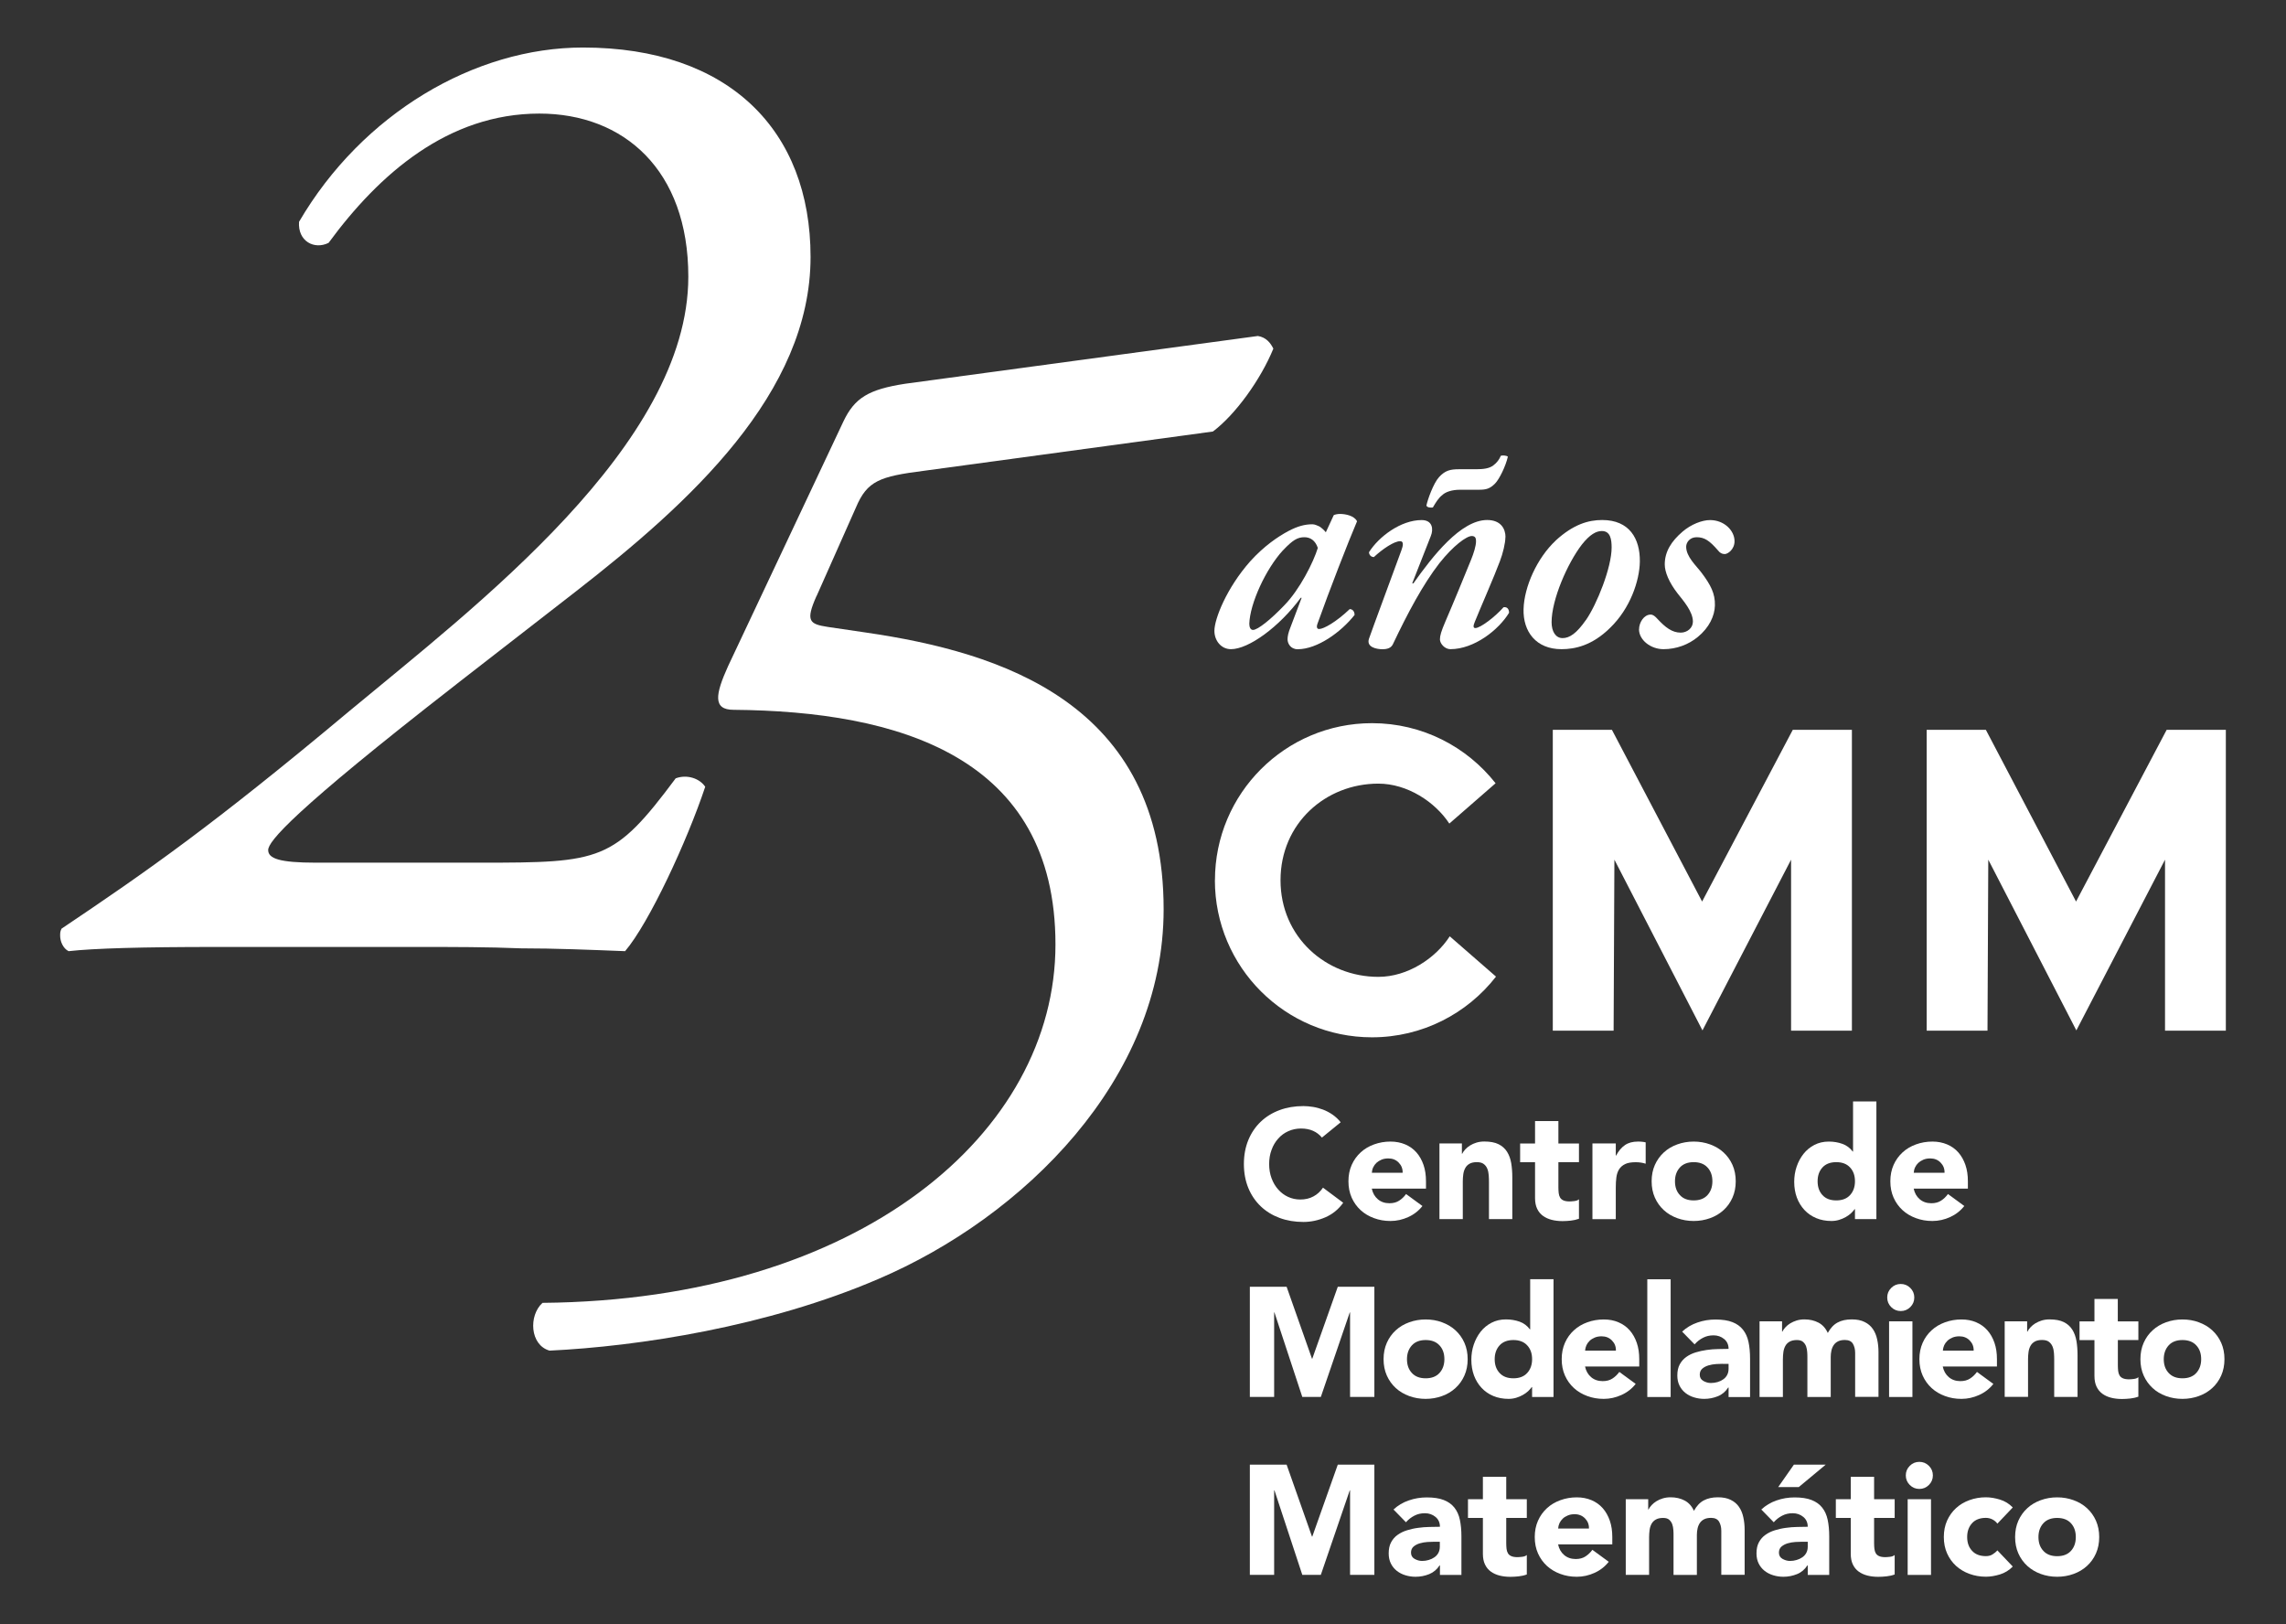 <?xml version="1.0" encoding="UTF-8"?>
<svg id="logo" xmlns="http://www.w3.org/2000/svg" viewBox="0 0 380 270">
  <rect x="0" y="0" width="380" height="270" fill="#333333" stroke="none"/>
  <defs>
    <style>
      .cls-1 {
        fill: #fff;
      }
    </style>
  </defs>
  <g>
    <path class="cls-1" d="M221.71,85.63c.2-.1.61-.2,1.02-.2.97,0,2.39.3,2.85,1.22-1.42,3.31-4.68,11.7-6.56,16.99-.25.66-.05.92.25.92.76,0,2.85-1.17,5.09-3.31.41,0,.81.31.81.97-2.24,2.85-6.2,5.7-9.46,5.7-1.22,0-1.68-1.02-1.68-1.63,0-.51.1-1.07.51-2.09l1.83-4.83h-.15c-3.56,4.83-8.65,8.54-11.6,8.54-1.63,0-2.75-1.42-2.75-3.05,0-1.98,2.03-7.12,5.95-11.55,2.29-2.54,4.63-4.12,6.36-5.04,1.53-.81,2.75-1.12,3.97-1.12.41,0,.81.2,1.17.36.25.15.76.56,1.07.97l1.32-2.85ZM213.26,91.48c-2.85,3.1-5.49,8.85-5.59,12.21,0,.56.2,1.02.61,1.02.81,0,3-1.78,5.19-4.07,2.59-2.64,4.88-7.22,5.59-9.56-.41-1.22-1.22-1.78-2.24-1.78-1.12,0-1.93.46-3.56,2.19Z"/>
    <path class="cls-1" d="M250.24,89.29c0,.97-.41,2.7-.92,4.02-.92,2.49-3.36,8.04-4.17,10.07-.25.61-.31,1.02.1,1.02.81,0,3.25-1.83,4.68-3.46.61-.1.92.31.92.92-1.73,2.85-5.8,6.05-9.76,6.05-.92,0-1.73-.92-1.73-1.63,0-.61.2-1.32.92-3,1.32-3.05,3.05-7.27,4.27-10.27.41-1.02.81-2.24.81-3.05,0-.46-.1-.86-.71-.86-.86,0-3.05,1.58-5.39,4.53-2.75,3.56-5.24,8.24-7.73,13.48-.3.61-.92.81-1.73.81-.92,0-2.7-.31-2.24-1.73.2-.66,4.88-13.27,5.39-14.7.31-.81.41-1.53-.2-1.53-1.02,0-2.95,1.32-4.37,2.64-.51,0-.81-.41-.81-.81,1.63-2.59,5.29-5.34,8.75-5.34,1.83,0,1.98,1.53,1.53,2.64l-3.1,7.88h.2c3.2-4.53,7.88-10.53,12.26-10.53,2.24,0,3.05,1.42,3.05,2.85ZM245.31,78c1.22,0,2.24-.1,2.95-.66.56-.41.97-.97,1.22-1.58.25-.1.97-.05,1.17.15-.36,1.58-1.42,3.76-2.14,4.48-.86.86-1.47,1.02-2.7,1.02h-3.1c-1.37,0-2.44.36-3,.92-.51.36-1.07,1.22-1.53,2.03-.46.05-.92,0-1.07-.31.2-1.02,1.17-3.71,2.09-4.73,1.02-1.12,1.88-1.32,3.31-1.32h2.8Z"/>
    <path class="cls-1" d="M258.6,89.85c2.95-2.7,5.44-3.41,7.73-3.41,4.53,0,6.31,3.1,6.26,6.92-.05,3.15-1.58,7.78-4.98,11.04-2.95,2.9-5.8,3.51-8.04,3.51-4.27,0-6.41-2.95-6.31-6.66.1-3.71,2.24-8.49,5.34-11.39ZM263.63,103.07c1.83-2.64,4.27-8.75,4.27-12.05,0-1.37-.2-2.75-1.63-2.75-.92,0-1.98.56-3.31,2.24-2.39,3.1-5.04,9.15-5.04,12.92,0,1.53.66,2.64,1.83,2.64s2.34-.81,3.87-3Z"/>
    <path class="cls-1" d="M272.46,104.6c0-1.12.81-2.44,1.93-2.44.41,0,.76.31,1.12.71,1.32,1.42,2.44,2.29,3.87,2.29,1.07,0,2.03-.76,2.03-1.83,0-1.68-1.58-3.46-2.54-4.68-1.42-1.83-2.14-3.56-2.14-4.83,0-2.14,1.12-3.87,2.95-5.44,1.42-1.22,3.25-1.93,4.58-1.93,2.34,0,4.07,1.73,4.07,3.51,0,1.37-1.12,2.14-1.63,2.14-.46,0-.81-.2-1.12-.61-1.42-1.63-2.24-2.19-3.56-2.19-1.12,0-1.73.86-1.73,1.58,0,1.68,1.68,3.15,2.59,4.37,1.48,1.98,2.24,3.41,2.19,5.39-.05,1.73-.92,3.66-2.85,5.24-1.53,1.27-3.56,2.03-5.7,2.03s-4.07-1.53-4.07-3.31Z"/>
  </g>
  <g>
    <path class="cls-1" d="M75.88,113.73c-27.33,21.26-31.3,26.16-31.3,27.57s1.87,2.1,7.94,2.1h27.33c20.09,0,22.19-.23,32.47-14.02,1.87-.7,3.97,0,4.91,1.4-3.04,9.11-9.34,22.66-13.32,27.33-5.84-.23-11.68-.47-17.29-.47-5.61-.23-11.21-.23-17.05-.23h-33.64c-12.38,0-20.32.23-24.53.7-.93-.47-1.4-1.64-1.4-2.57,0-.47,0-.7.23-1.17,14.25-9.58,25-17.05,47.89-36.21,20.79-17.29,56.3-44.15,56.3-72.18,0-17.75-10.75-27.1-24.76-27.1-15.18,0-26.63,10.04-35.04,21.49-2.34,1.17-5.14-.23-4.91-3.5,10.51-17.99,29.2-28.97,47.19-28.97,24.29,0,37.84,13.78,37.84,34.81,0,22.66-20.09,40.88-39.01,55.6l-19.86,15.42Z"/>
    <path class="cls-1" d="M135.73,99.07c-1.87,4.2-1.17,4.67,1.87,5.14l6.31.93c22.43,3.27,49.52,11.68,49.52,46.02,0,28.27-23.36,51.16-47.42,61.44-18.46,7.94-39.95,11.21-54.66,11.91-3.27-.93-3.5-5.84-1.17-7.94,52.8-.47,85.27-28.27,85.27-59.57s-26.16-38.78-53.5-39.01c-3.5,0-3.04-2.57-.93-7.24l19.16-40.65c1.87-3.97,4.21-5.37,10.28-6.31l58.64-7.94c1.4.23,2.1,1.17,2.57,2.1-2.1,5.14-6.31,10.98-10.05,13.78l-48.12,6.54c-7.24.93-9.34,1.64-11.21,6.07l-6.54,14.72Z"/>
  </g>
  <g>
    <polygon class="cls-1" points="258.12 171.32 258.12 121.32 267.95 121.32 282.94 149.86 298.01 121.32 307.84 121.32 307.84 171.32 297.73 171.32 297.73 142.9 283 171.28 268.36 142.9 268.23 171.32 258.12 171.32"/>
    <path class="cls-1" d="M201.96,146.32c0-14.42,11.69-26.11,26.11-26.11,8.34,0,15.76,3.91,20.54,9.99l-7.69,6.7c-2.37-3.6-6.97-6.64-11.8-6.64-8.75,0-16.26,6.59-16.26,16.06s7.58,16.06,16.26,16.06c4.87,0,9.51-3.08,11.87-6.74l7.69,6.7c-4.78,6.14-12.24,10.09-20.62,10.09-14.42,0-26.11-11.69-26.11-26.11"/>
    <polygon class="cls-1" points="320.27 171.32 320.27 121.32 330.11 121.32 345.1 149.86 360.16 121.32 370 121.32 370 171.32 359.89 171.32 359.89 142.9 345.15 171.28 330.51 142.9 330.38 171.32 320.27 171.32"/>
    <g>
      <path class="cls-1" d="M219.74,189.09c-.4-.48-.88-.85-1.46-1.11-.58-.26-1.25-.39-2.01-.39s-1.46.15-2.11.44c-.65.29-1.21.7-1.68,1.23-.48.53-.85,1.15-1.11,1.88-.27.72-.4,1.51-.4,2.35s.13,1.65.4,2.37c.27.72.63,1.34,1.1,1.86.47.53,1.01.94,1.64,1.23.63.29,1.31.44,2.03.44.83,0,1.56-.17,2.2-.52.64-.34,1.16-.83,1.58-1.45l3.36,2.51c-.78,1.09-1.76,1.89-2.95,2.41-1.19.52-2.42.78-3.67.78-1.43,0-2.75-.22-3.96-.67-1.21-.45-2.25-1.09-3.13-1.93-.88-.84-1.57-1.85-2.06-3.04-.49-1.19-.74-2.52-.74-3.99s.25-2.8.74-3.99c.49-1.19,1.18-2.2,2.06-3.04.88-.84,1.92-1.48,3.13-1.93,1.21-.45,2.53-.67,3.96-.67.52,0,1.06.05,1.62.14.56.09,1.11.25,1.66.45.54.21,1.06.48,1.57.83.5.35.95.77,1.35,1.27l-3.11,2.54Z"/>
      <path class="cls-1" d="M236.45,200.47c-.62.79-1.41,1.41-2.36,1.84-.95.43-1.93.65-2.95.65s-1.88-.16-2.73-.47c-.85-.31-1.6-.75-2.23-1.33-.63-.58-1.13-1.27-1.49-2.08-.36-.81-.54-1.72-.54-2.72s.18-1.91.54-2.72c.36-.81.86-1.5,1.49-2.08.63-.58,1.37-1.02,2.23-1.33.85-.31,1.76-.47,2.73-.47.9,0,1.71.16,2.45.47.73.31,1.35.75,1.86,1.33.51.58.9,1.27,1.18,2.08.28.81.41,1.72.41,2.72v1.22h-9.01c.16.74.49,1.33,1.01,1.77.52.44,1.16.66,1.92.66.64,0,1.18-.14,1.62-.43.44-.28.82-.65,1.15-1.1l2.72,1.99ZM233.16,194.94c.02-.66-.2-1.22-.65-1.68-.45-.47-1.03-.7-1.73-.7-.43,0-.81.07-1.14.21-.33.14-.61.32-.84.53-.23.22-.41.47-.54.75-.13.28-.2.58-.22.89h5.12Z"/>
      <path class="cls-1" d="M239.28,190.07h3.73v1.71h.05c.12-.24.29-.48.52-.73.22-.24.49-.46.8-.65.31-.19.66-.35,1.06-.47.4-.12.83-.18,1.29-.18.98,0,1.78.15,2.38.45.6.3,1.07.72,1.41,1.26.34.54.56,1.16.69,1.89.12.72.18,1.51.18,2.36v6.94h-3.88v-6.16c0-.36-.01-.74-.04-1.13-.03-.39-.1-.75-.23-1.07-.13-.33-.33-.6-.6-.8-.27-.21-.65-.31-1.15-.31s-.91.09-1.22.27c-.31.18-.55.42-.71.73-.16.3-.27.64-.32,1.02-.05.38-.08.78-.08,1.19v6.26h-3.88v-12.58Z"/>
      <path class="cls-1" d="M262.47,193.18h-3.42v4.19c0,.35.02.66.05.95.03.28.11.53.23.74.12.21.31.37.56.48.25.11.58.17,1,.17.21,0,.48-.02.82-.06.34-.04.59-.14.76-.3v3.24c-.43.15-.88.26-1.35.31-.47.05-.92.08-1.37.08-.66,0-1.26-.07-1.81-.21-.55-.14-1.03-.36-1.45-.66-.41-.3-.74-.69-.97-1.18-.23-.48-.35-1.07-.35-1.76v-5.98h-2.48v-3.11h2.48v-3.73h3.88v3.73h3.42v3.11Z"/>
      <path class="cls-1" d="M264.71,190.07h3.88v2.02h.05c.41-.78.91-1.36,1.48-1.75.57-.39,1.28-.58,2.15-.58.22,0,.45,0,.67.03.22.02.43.05.62.1v3.55c-.28-.09-.55-.15-.82-.19-.27-.04-.55-.06-.84-.06-.74,0-1.33.1-1.76.31-.43.21-.76.5-1,.87-.23.37-.38.82-.45,1.33-.07.52-.1,1.09-.1,1.71v5.25h-3.88v-12.58Z"/>
      <path class="cls-1" d="M274.55,196.36c0-1,.18-1.91.54-2.72.36-.81.86-1.5,1.49-2.08.63-.58,1.37-1.02,2.23-1.33.85-.31,1.76-.47,2.73-.47s1.88.16,2.73.47c.85.31,1.6.75,2.23,1.33.63.58,1.13,1.27,1.49,2.08.36.81.54,1.72.54,2.72s-.18,1.91-.54,2.72c-.36.81-.86,1.51-1.49,2.08-.63.58-1.37,1.02-2.23,1.33-.85.31-1.76.47-2.73.47s-1.88-.16-2.73-.47c-.85-.31-1.6-.75-2.23-1.33-.63-.58-1.13-1.27-1.49-2.08-.36-.81-.54-1.72-.54-2.72ZM278.43,196.36c0,.95.27,1.72.82,2.3.54.59,1.31.88,2.29.88s1.75-.29,2.29-.88c.54-.59.82-1.35.82-2.3s-.27-1.72-.82-2.3c-.54-.59-1.31-.88-2.29-.88s-1.75.29-2.29.88c-.54.59-.82,1.35-.82,2.3Z"/>
      <path class="cls-1" d="M311.92,202.65h-3.57v-1.66h-.05c-.15.22-.36.45-.61.69-.25.23-.54.44-.88.63-.34.19-.71.35-1.11.47-.41.12-.82.18-1.26.18-.93,0-1.78-.16-2.54-.48-.76-.32-1.41-.77-1.95-1.35-.54-.58-.96-1.26-1.26-2.06-.29-.79-.44-1.66-.44-2.61,0-.88.13-1.72.4-2.52.27-.8.65-1.51,1.14-2.13.49-.62,1.09-1.12,1.8-1.49.71-.37,1.51-.56,2.41-.56.81,0,1.57.13,2.26.38.7.25,1.27.68,1.72,1.28h.05v-8.33h3.88v19.57ZM308.35,196.36c0-.95-.27-1.72-.82-2.3-.54-.59-1.31-.88-2.29-.88s-1.75.29-2.29.88c-.54.59-.81,1.35-.81,2.3s.27,1.72.81,2.3c.54.59,1.31.88,2.29.88s1.75-.29,2.29-.88c.54-.59.82-1.35.82-2.3Z"/>
      <path class="cls-1" d="M326.52,200.47c-.62.79-1.41,1.41-2.35,1.84-.95.43-1.93.65-2.95.65s-1.88-.16-2.73-.47c-.85-.31-1.6-.75-2.23-1.33-.63-.58-1.13-1.27-1.49-2.08-.36-.81-.54-1.72-.54-2.72s.18-1.91.54-2.72c.36-.81.86-1.5,1.49-2.08.63-.58,1.37-1.02,2.23-1.33.85-.31,1.76-.47,2.73-.47.9,0,1.71.16,2.45.47.73.31,1.35.75,1.86,1.33.51.58.9,1.27,1.18,2.08.28.81.41,1.72.41,2.72v1.22h-9.01c.16.74.49,1.33,1.01,1.77.52.44,1.16.66,1.92.66.64,0,1.18-.14,1.62-.43.44-.28.82-.65,1.15-1.1l2.72,1.99ZM323.24,194.94c.02-.66-.2-1.22-.65-1.68-.45-.47-1.03-.7-1.73-.7-.43,0-.81.07-1.14.21-.33.14-.61.32-.84.53-.23.22-.41.47-.54.75-.13.28-.2.58-.22.89h5.12Z"/>
      <path class="cls-1" d="M207.76,213.89h6.11l4.22,11.96h.05l4.24-11.96h6.08v18.32h-4.04v-14.05h-.05l-4.81,14.05h-3.08l-4.63-14.05h-.05v14.05h-4.04v-18.32Z"/>
      <path class="cls-1" d="M229.99,225.93c0-1,.18-1.91.54-2.72.36-.81.86-1.51,1.49-2.08.63-.58,1.37-1.02,2.23-1.33.85-.31,1.76-.47,2.73-.47s1.88.15,2.73.47c.85.31,1.6.75,2.23,1.33.63.58,1.13,1.27,1.49,2.08.36.81.54,1.72.54,2.72s-.18,1.91-.54,2.72c-.36.81-.86,1.51-1.49,2.08-.63.58-1.37,1.02-2.23,1.33-.85.31-1.76.47-2.73.47s-1.88-.16-2.73-.47c-.85-.31-1.6-.75-2.23-1.33-.63-.58-1.13-1.27-1.49-2.08-.36-.81-.54-1.72-.54-2.72ZM233.88,225.93c0,.95.27,1.72.82,2.3.54.59,1.31.88,2.29.88s1.75-.29,2.29-.88c.54-.59.82-1.35.82-2.3s-.27-1.72-.82-2.3c-.54-.59-1.31-.88-2.29-.88s-1.75.29-2.29.88c-.54.59-.82,1.36-.82,2.3Z"/>
      <path class="cls-1" d="M258.25,232.22h-3.57v-1.66h-.05c-.16.22-.36.45-.61.69-.25.23-.54.44-.88.63-.34.19-.71.35-1.11.47-.41.12-.82.18-1.26.18-.93,0-1.78-.16-2.54-.48-.76-.32-1.41-.77-1.95-1.35-.54-.58-.96-1.26-1.26-2.06-.29-.79-.44-1.66-.44-2.61,0-.88.13-1.72.4-2.52.27-.8.65-1.51,1.14-2.14.49-.62,1.09-1.12,1.8-1.49.71-.37,1.51-.56,2.41-.56.81,0,1.57.13,2.26.37.7.25,1.27.68,1.72,1.28h.05v-8.33h3.88v19.57ZM254.68,225.93c0-.95-.27-1.72-.82-2.3-.54-.59-1.31-.88-2.29-.88s-1.75.29-2.29.88c-.54.59-.82,1.36-.82,2.3s.27,1.72.82,2.3c.54.59,1.31.88,2.29.88s1.75-.29,2.29-.88c.54-.59.82-1.35.82-2.3Z"/>
      <path class="cls-1" d="M271.9,230.04c-.62.79-1.41,1.41-2.36,1.84-.95.43-1.93.65-2.95.65s-1.88-.16-2.73-.47c-.85-.31-1.6-.75-2.23-1.33-.63-.58-1.13-1.27-1.49-2.08-.36-.81-.54-1.72-.54-2.72s.18-1.91.54-2.72c.36-.81.86-1.51,1.49-2.08.63-.58,1.37-1.02,2.23-1.33.85-.31,1.76-.47,2.73-.47.9,0,1.71.15,2.45.47.73.31,1.35.75,1.86,1.33.51.58.9,1.27,1.18,2.08.28.81.41,1.72.41,2.72v1.22h-9.01c.16.74.49,1.33,1.01,1.77.52.44,1.16.66,1.92.66.64,0,1.18-.14,1.62-.43.44-.28.82-.65,1.15-1.1l2.72,1.99ZM268.61,224.51c.02-.66-.2-1.22-.65-1.68-.45-.47-1.03-.7-1.73-.7-.43,0-.81.07-1.14.21-.33.14-.61.31-.84.53-.23.22-.41.47-.54.75-.13.29-.2.58-.22.89h5.12Z"/>
      <path class="cls-1" d="M273.83,212.65h3.88v19.57h-3.88v-19.57Z"/>
      <path class="cls-1" d="M287.33,230.64h-.05c-.43.67-1,1.16-1.72,1.45-.72.29-1.47.44-2.26.44-.59,0-1.15-.08-1.7-.25-.54-.16-1.02-.41-1.44-.74-.41-.33-.74-.73-.98-1.22-.24-.48-.36-1.04-.36-1.68,0-.72.13-1.34.4-1.84.27-.5.63-.91,1.09-1.24.46-.33.98-.58,1.57-.76.59-.18,1.19-.31,1.82-.4.63-.09,1.26-.14,1.89-.15.63-.02,1.21-.03,1.75-.03,0-.69-.25-1.24-.74-1.64-.49-.4-1.07-.61-1.75-.61s-1.22.13-1.75.4c-.53.27-1,.63-1.41,1.1l-2.07-2.12c.72-.67,1.57-1.18,2.54-1.51.97-.34,1.97-.5,3-.5,1.14,0,2.07.14,2.81.43.73.28,1.32.7,1.76,1.26.44.55.75,1.23.92,2.03.17.8.26,1.73.26,2.78v6.39h-3.57v-1.58ZM286.38,226.7c-.29,0-.66.01-1.1.04-.44.03-.86.1-1.27.22-.41.12-.75.3-1.03.54-.28.24-.43.58-.43,1.01,0,.47.2.81.6,1.04.4.22.81.34,1.24.34.38,0,.75-.05,1.1-.15.35-.1.67-.25.94-.44.28-.19.5-.43.66-.72.16-.29.25-.64.25-1.04v-.83h-.96Z"/>
      <path class="cls-1" d="M292.5,219.64h3.73v1.71h.05c.12-.24.29-.48.52-.73.22-.24.49-.46.8-.65.31-.19.66-.34,1.06-.47.4-.12.83-.18,1.29-.18.88,0,1.66.18,2.34.54s1.19.93,1.54,1.71c.45-.81.99-1.39,1.63-1.73.64-.35,1.42-.52,2.36-.52.85,0,1.56.14,2.13.43.58.28,1.03.67,1.37,1.16.34.49.58,1.07.72,1.73.15.66.22,1.38.22,2.13v7.43h-3.88v-7.32c0-.59-.13-1.09-.37-1.51-.25-.42-.7-.63-1.33-.63-.45,0-.82.07-1.13.22-.3.15-.54.35-.72.61-.18.26-.31.56-.39.91-.08.35-.12.71-.12,1.09v6.65h-3.88v-6.65c0-.22,0-.5-.03-.83-.02-.33-.08-.64-.18-.93-.1-.29-.27-.54-.51-.75-.23-.21-.57-.31-1.02-.31-.5,0-.91.09-1.22.27-.31.18-.55.42-.71.72-.16.3-.27.64-.32,1.02-.05.38-.08.78-.08,1.19v6.26h-3.88v-12.58Z"/>
      <path class="cls-1" d="M313.71,215.68c0-.62.22-1.15.66-1.59.44-.44.97-.66,1.59-.66s1.15.22,1.59.66c.44.44.66.97.66,1.59s-.22,1.15-.66,1.59c-.44.44-.97.66-1.59.66s-1.15-.22-1.59-.66c-.44-.44-.66-.97-.66-1.59ZM314.02,219.64h3.88v12.58h-3.88v-12.58Z"/>
      <path class="cls-1" d="M331.36,230.04c-.62.79-1.41,1.41-2.36,1.84-.95.43-1.93.65-2.95.65s-1.88-.16-2.73-.47c-.85-.31-1.6-.75-2.23-1.33-.63-.58-1.13-1.27-1.49-2.08-.36-.81-.54-1.72-.54-2.72s.18-1.91.54-2.72c.36-.81.86-1.51,1.49-2.08.63-.58,1.37-1.02,2.23-1.33.85-.31,1.76-.47,2.73-.47.9,0,1.71.15,2.45.47.73.31,1.35.75,1.86,1.33.51.58.9,1.27,1.18,2.08.28.81.41,1.72.41,2.72v1.22h-9.01c.16.74.49,1.33,1.01,1.77.52.44,1.16.66,1.91.66.64,0,1.18-.14,1.62-.43.44-.28.82-.65,1.15-1.1l2.72,1.99ZM328.08,224.51c.02-.66-.2-1.22-.65-1.68-.45-.47-1.03-.7-1.73-.7-.43,0-.81.07-1.14.21-.33.14-.61.31-.84.53-.23.22-.41.47-.54.75-.13.29-.2.58-.22.89h5.12Z"/>
      <path class="cls-1" d="M333.24,219.64h3.73v1.71h.05c.12-.24.29-.48.52-.73.22-.24.49-.46.8-.65.31-.19.66-.34,1.06-.47.4-.12.83-.18,1.29-.18.98,0,1.78.15,2.38.45.6.3,1.07.72,1.41,1.26.34.54.56,1.16.69,1.89.12.72.18,1.51.18,2.35v6.94h-3.88v-6.16c0-.36-.01-.74-.04-1.13-.03-.39-.1-.75-.23-1.07-.13-.33-.33-.59-.6-.8-.27-.21-.65-.31-1.15-.31s-.91.09-1.22.27c-.31.18-.55.42-.71.72-.16.3-.27.64-.32,1.02-.05.38-.08.78-.08,1.19v6.26h-3.88v-12.58Z"/>
      <path class="cls-1" d="M355.47,222.75h-3.42v4.19c0,.35.02.66.05.95.03.28.11.53.23.74.12.21.31.37.56.48.25.11.58.17,1,.17.21,0,.48-.02.81-.06.34-.04.59-.14.76-.3v3.24c-.43.16-.88.26-1.35.31-.47.05-.92.08-1.37.08-.66,0-1.26-.07-1.81-.21-.55-.14-1.04-.36-1.45-.66-.41-.3-.74-.69-.97-1.18-.23-.48-.35-1.07-.35-1.76v-5.98h-2.48v-3.11h2.48v-3.73h3.88v3.73h3.42v3.11Z"/>
      <path class="cls-1" d="M355.8,225.93c0-1,.18-1.91.54-2.72.36-.81.86-1.51,1.49-2.08.63-.58,1.37-1.02,2.22-1.33.85-.31,1.76-.47,2.73-.47s1.88.15,2.73.47c.85.31,1.6.75,2.23,1.33.63.58,1.13,1.27,1.49,2.08.36.81.54,1.72.54,2.72s-.18,1.91-.54,2.72c-.36.81-.86,1.51-1.49,2.08-.63.58-1.37,1.02-2.23,1.33-.85.31-1.76.47-2.73.47s-1.88-.16-2.73-.47c-.85-.31-1.6-.75-2.22-1.33-.63-.58-1.13-1.27-1.49-2.08-.36-.81-.54-1.72-.54-2.72ZM359.68,225.93c0,.95.27,1.72.82,2.3.54.59,1.31.88,2.29.88s1.75-.29,2.29-.88c.54-.59.82-1.35.82-2.3s-.27-1.72-.82-2.3c-.54-.59-1.31-.88-2.29-.88s-1.75.29-2.29.88c-.54.59-.82,1.36-.82,2.3Z"/>
      <path class="cls-1" d="M207.76,243.46h6.11l4.22,11.96h.05l4.24-11.96h6.08v18.32h-4.04v-14.05h-.05l-4.81,14.05h-3.08l-4.63-14.05h-.05v14.05h-4.04v-18.32Z"/>
      <path class="cls-1" d="M239.35,260.21h-.05c-.43.67-1.01,1.16-1.72,1.45-.72.29-1.47.44-2.27.44-.59,0-1.15-.08-1.69-.25-.54-.16-1.02-.41-1.44-.74-.41-.33-.74-.73-.98-1.22-.24-.48-.36-1.04-.36-1.68,0-.72.13-1.34.4-1.84.27-.5.63-.92,1.09-1.24.46-.33.98-.58,1.57-.76.59-.18,1.19-.32,1.82-.4.63-.09,1.26-.14,1.89-.15.63-.02,1.21-.03,1.75-.03,0-.69-.25-1.24-.74-1.64-.49-.4-1.07-.61-1.75-.61s-1.22.13-1.75.4c-.53.27-1,.63-1.41,1.1l-2.07-2.12c.72-.67,1.57-1.18,2.54-1.51.97-.34,1.97-.5,3-.5,1.14,0,2.07.14,2.81.43.73.28,1.32.7,1.76,1.25.44.55.75,1.23.92,2.03.17.8.26,1.73.26,2.78v6.39h-3.57v-1.58ZM238.39,256.28c-.29,0-.66.01-1.1.04-.44.03-.86.1-1.27.22-.41.12-.75.3-1.04.54-.28.24-.43.58-.43,1.01,0,.47.2.81.6,1.04.4.22.81.34,1.24.34.38,0,.75-.05,1.1-.16.35-.1.67-.25.94-.44.28-.19.5-.43.66-.72.16-.29.25-.64.25-1.04v-.83h-.96Z"/>
      <path class="cls-1" d="M253.8,252.32h-3.42v4.19c0,.35.02.66.05.94.03.28.11.53.23.74.12.21.31.37.56.48.25.11.58.17,1,.17.21,0,.48-.02.82-.06.34-.04.59-.14.76-.3v3.24c-.43.16-.88.26-1.35.31-.47.05-.92.08-1.37.08-.66,0-1.26-.07-1.81-.21-.55-.14-1.03-.36-1.45-.66-.41-.3-.74-.69-.97-1.18-.23-.48-.35-1.07-.35-1.76v-5.98h-2.48v-3.11h2.48v-3.73h3.88v3.73h3.42v3.11Z"/>
      <path class="cls-1" d="M267.42,259.61c-.62.79-1.41,1.41-2.36,1.84-.95.43-1.93.65-2.95.65s-1.88-.16-2.73-.47c-.85-.31-1.6-.76-2.23-1.33-.63-.58-1.13-1.27-1.49-2.08-.36-.81-.54-1.72-.54-2.72s.18-1.91.54-2.72c.36-.81.86-1.5,1.49-2.08.63-.58,1.37-1.02,2.23-1.33.85-.31,1.76-.47,2.73-.47.9,0,1.71.16,2.45.47.73.31,1.35.75,1.86,1.33.51.58.9,1.27,1.18,2.08.28.81.41,1.72.41,2.72v1.22h-9.01c.16.74.49,1.33,1.01,1.77.52.44,1.16.66,1.92.66.64,0,1.18-.14,1.62-.43.44-.29.82-.65,1.15-1.1l2.72,1.99ZM264.13,254.08c.02-.66-.2-1.22-.65-1.68s-1.03-.7-1.73-.7c-.43,0-.81.07-1.14.21-.33.14-.61.31-.84.53-.23.22-.41.47-.54.75-.13.29-.2.58-.22.89h5.12Z"/>
      <path class="cls-1" d="M270.25,249.21h3.73v1.71h.05c.12-.24.29-.48.52-.73.22-.24.49-.46.8-.65.31-.19.66-.35,1.06-.47.4-.12.83-.18,1.29-.18.88,0,1.66.18,2.34.54.68.36,1.19.93,1.54,1.71.45-.81.99-1.39,1.63-1.73.64-.34,1.42-.52,2.36-.52.85,0,1.56.14,2.13.43.58.28,1.03.67,1.37,1.16.34.49.58,1.07.72,1.73.15.66.22,1.38.22,2.13v7.43h-3.88v-7.32c0-.59-.13-1.09-.37-1.51-.25-.42-.7-.63-1.33-.63-.45,0-.82.07-1.13.22-.3.15-.54.35-.72.61-.18.26-.31.56-.39.91-.08.35-.12.71-.12,1.09v6.65h-3.88v-6.65c0-.22,0-.5-.03-.83-.02-.33-.08-.64-.18-.93-.1-.29-.27-.54-.5-.75-.23-.21-.57-.31-1.02-.31-.5,0-.91.09-1.22.27-.31.18-.55.42-.71.72-.16.3-.27.64-.32,1.02-.05.38-.08.78-.08,1.19v6.26h-3.88v-12.58Z"/>
      <path class="cls-1" d="M300.49,260.21h-.05c-.43.67-1,1.16-1.72,1.45-.72.29-1.47.44-2.26.44-.59,0-1.15-.08-1.7-.25-.54-.16-1.02-.41-1.44-.74-.41-.33-.74-.73-.98-1.22-.24-.48-.36-1.04-.36-1.68,0-.72.13-1.34.4-1.84.27-.5.63-.92,1.09-1.24.46-.33.98-.58,1.57-.76.59-.18,1.19-.32,1.82-.4.63-.09,1.26-.14,1.89-.15.63-.02,1.21-.03,1.75-.03,0-.69-.25-1.24-.74-1.64-.49-.4-1.07-.61-1.75-.61s-1.22.13-1.75.4c-.53.27-1,.63-1.41,1.1l-2.07-2.12c.73-.67,1.57-1.18,2.54-1.51.97-.34,1.97-.5,3-.5,1.14,0,2.07.14,2.81.43.73.28,1.32.7,1.76,1.25.44.55.75,1.23.92,2.03.17.8.26,1.73.26,2.78v6.39h-3.57v-1.58ZM298.21,243.46h5.28l-4.48,3.73h-3.42l2.61-3.73ZM299.54,256.28c-.29,0-.66.01-1.1.04-.44.03-.86.1-1.27.22-.4.12-.75.3-1.03.54-.28.24-.43.58-.43,1.01,0,.47.2.81.6,1.04.4.22.81.34,1.24.34.38,0,.75-.05,1.1-.16.35-.1.67-.25.94-.44.28-.19.5-.43.66-.72.16-.29.25-.64.25-1.04v-.83h-.96Z"/>
      <path class="cls-1" d="M314.95,252.32h-3.42v4.19c0,.35.02.66.05.94.03.28.11.53.23.74.12.21.31.37.56.48.25.11.58.17,1,.17.21,0,.48-.02.82-.06.34-.04.59-.14.76-.3v3.24c-.43.16-.88.26-1.35.31-.47.05-.92.08-1.37.08-.66,0-1.26-.07-1.81-.21-.55-.14-1.03-.36-1.45-.66-.41-.3-.74-.69-.97-1.18-.23-.48-.35-1.07-.35-1.76v-5.98h-2.48v-3.11h2.48v-3.73h3.88v3.73h3.42v3.11Z"/>
      <path class="cls-1" d="M316.8,245.25c0-.62.22-1.15.66-1.59.44-.44.97-.66,1.59-.66s1.15.22,1.59.66c.44.44.66.97.66,1.59s-.22,1.15-.66,1.59c-.44.44-.97.66-1.59.66s-1.15-.22-1.59-.66c-.44-.44-.66-.97-.66-1.59ZM317.11,249.21h3.88v12.58h-3.88v-12.58Z"/>
      <path class="cls-1" d="M332.02,253.27c-.19-.28-.46-.5-.8-.69-.35-.18-.72-.27-1.11-.27-.98,0-1.75.29-2.29.88-.54.59-.82,1.35-.82,2.3s.27,1.72.82,2.3c.54.59,1.31.88,2.29.88.43,0,.8-.09,1.11-.29.31-.19.58-.41.8-.67l2.56,2.69c-.6.62-1.32,1.06-2.13,1.31-.82.25-1.6.38-2.34.38-.97,0-1.88-.16-2.73-.47-.85-.31-1.6-.76-2.23-1.33-.63-.58-1.13-1.27-1.49-2.08-.36-.81-.54-1.72-.54-2.72s.18-1.91.54-2.72c.36-.81.86-1.5,1.49-2.08.63-.58,1.37-1.02,2.23-1.33.85-.31,1.76-.47,2.73-.47.74,0,1.52.13,2.34.38.82.25,1.53.69,2.13,1.31l-2.56,2.69Z"/>
      <path class="cls-1" d="M334.97,255.5c0-1,.18-1.91.54-2.72.36-.81.86-1.5,1.49-2.08.63-.58,1.37-1.02,2.23-1.33.85-.31,1.76-.47,2.73-.47s1.88.16,2.73.47c.85.31,1.6.75,2.23,1.33.63.58,1.13,1.27,1.49,2.08.36.81.54,1.72.54,2.72s-.18,1.91-.54,2.72c-.36.81-.86,1.51-1.49,2.08-.63.58-1.37,1.02-2.23,1.33-.85.31-1.76.47-2.73.47s-1.88-.16-2.73-.47c-.85-.31-1.6-.76-2.23-1.33-.63-.58-1.13-1.27-1.49-2.08-.36-.81-.54-1.72-.54-2.72ZM338.85,255.5c0,.95.27,1.72.82,2.3.54.59,1.31.88,2.29.88s1.75-.29,2.29-.88c.54-.59.81-1.35.81-2.3s-.27-1.72-.81-2.3c-.54-.59-1.31-.88-2.29-.88s-1.75.29-2.29.88c-.54.59-.82,1.35-.82,2.3Z"/>
    </g>
  </g>
</svg>